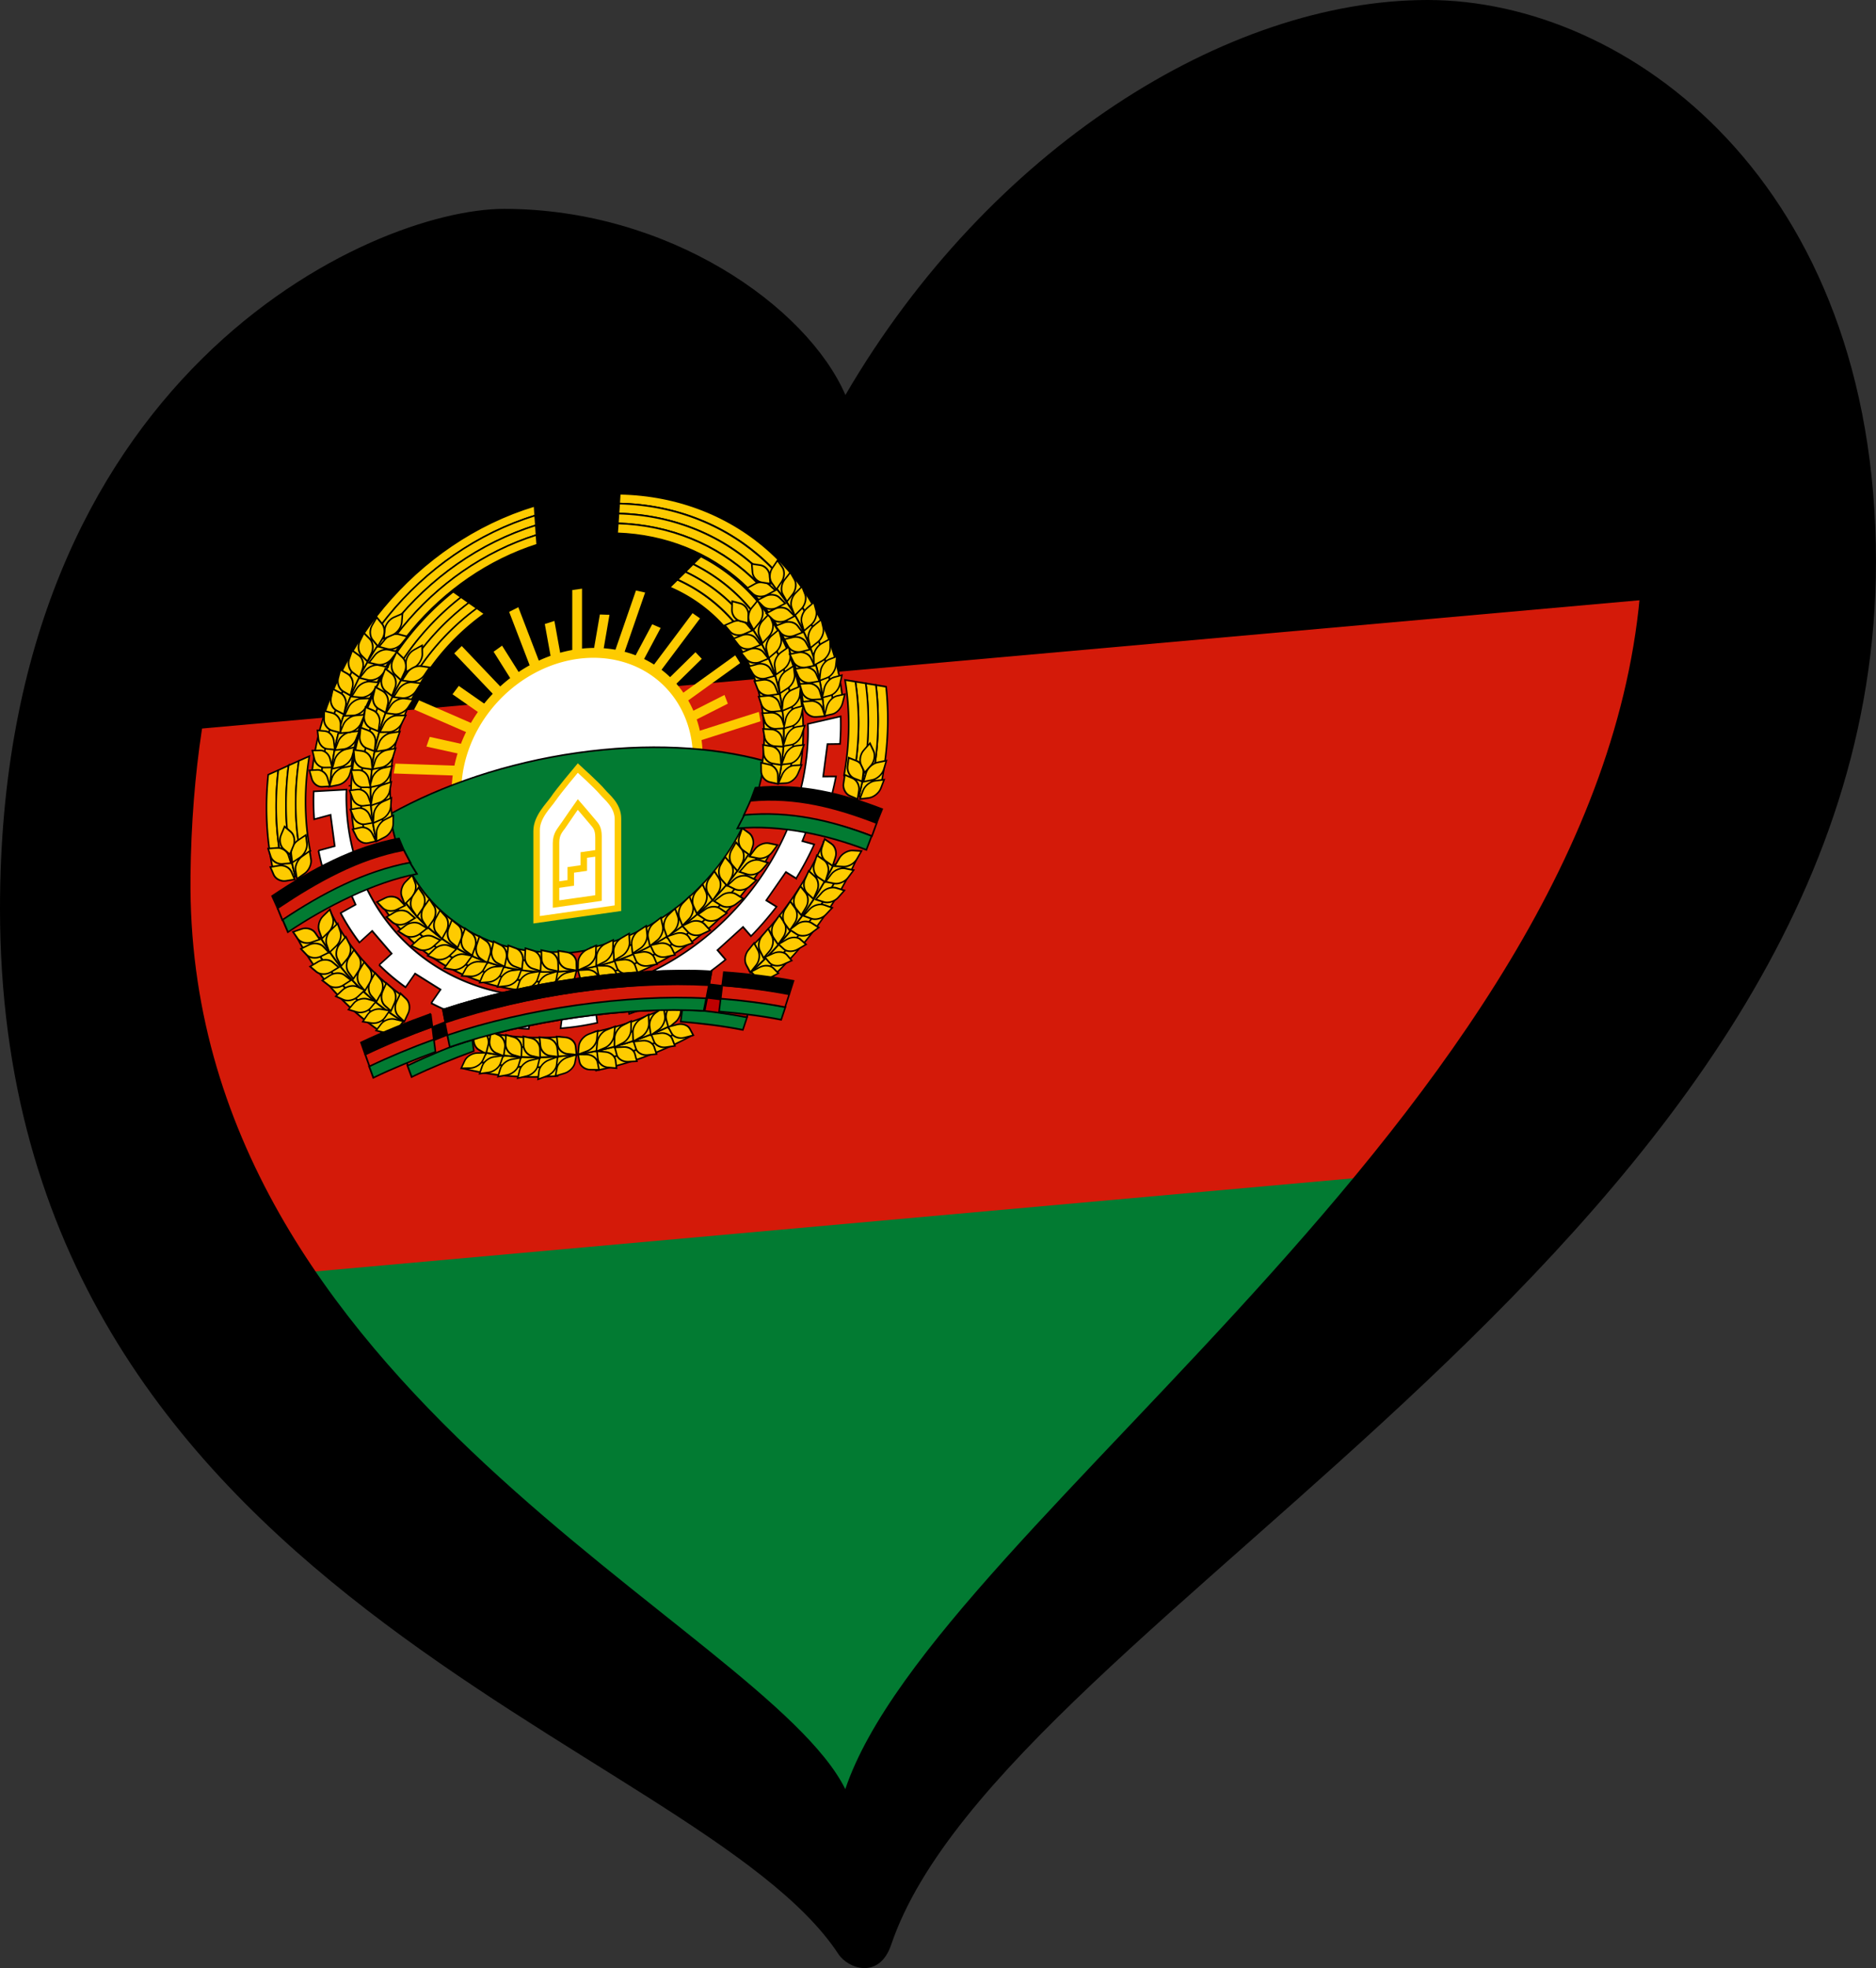 <?xml version="1.0" encoding="UTF-8"?> <svg xmlns="http://www.w3.org/2000/svg" xmlns:cc="http://creativecommons.org/ns#" xmlns:dc="http://purl.org/dc/elements/1.1/" xmlns:rdf="http://www.w3.org/1999/02/22-rdf-syntax-ns#" xmlns:xlink="http://www.w3.org/1999/xlink" width="236.45" height="248" version="1.1"><rect width="100%" height="100%" fill="#333333" stroke="none"/><g><path d="m34.003 160 145-14-71 92z" fill="#027b32"></path><path d="m219.22 72.911-32.215 74.089-156 14-17-70z" fill="#d41a09"></path><path d="m28.003 53 43-21 36 25 41-40 58-5 19 62-213 19z"></path></g><path d="m24.008 110.47c0.6-53.792 28.594-70.628 43.839-70.628 21.29 0 30.083 16.253 31.52 23.449 1.436 7.19 9.494 12.941 12.083 1.147 2.591-11.794 27.637-47.758 58.42-47.758 28.192 0 37.956 29.073 37.111 53.801-2.307 67.318-89.028 121.04-100.44 154.97-10.164-20.547-83.247-50.248-82.53-114.98zm155.93-110.47c-25.317 0-55.258 18.698-73.381 49.771-4.89-11.222-22.313-23.451-43.024-23.451-16.689 0-63.533 20.858-63.533 88.178 0 86.88 87.901 104.72 105.67 131.73 1.221 1.857 5.154 3.26 6.655-1.177 14.179-41.845 124.12-89.125 124.12-174.28-1e-3 -47.756-31.197-70.771-56.513-70.771z"></path><g transform="matrix(.246 -.035 0 .246 .688 60.36)" fill-rule="evenodd"><path d="m307.01 113.16-28.218 160.03m46.593-169.26-64.967 178.5m73.108-159.62-81.25 140.73m102.87-122.6-124.48 104.46m155.77-68.72-187.06 32.983m169.88-44.282-152.7 55.58m158.6-75.278-164.5 94.977m143.3-120.24-122.1 145.51m61.05-167.73v173.28m-32.485-167.56 64.967 178.5m-46.592-169.26 28.218 160.03m-75.158-152.77 122.1 145.51m-101.68-143.12 81.252 140.73m-122.88-117.86 164.5 94.977m-144.49-99.717 124.48 104.46m-138.59-80.018 152.7 55.58m-169.88-44.282 187.06 32.983" fill="none" stroke="#fecb00" stroke-width="5"></path><path d="m351.01 214.33a61.833 61.833 0 0 1-79.252 36.957 61.833 61.833 0 0 1-36.957-79.253 61.833 61.833 0 0 1 79.252-36.955 61.833 61.833 0 0 1 36.957 79.252z" fill="#fff" stroke="#fecb00" stroke-width="5.001"></path><g stroke="#000"><g stroke-width=".833"><path d="m292.92 181.96c-35.92 0-69.075 6.615-95.833 17.708 6.108 47.492 46.687 84.218 95.833 84.218 49.147 0 89.725-36.727 95.833-84.218-26.758-11.093-59.912-17.708-95.833-17.708z" fill="#027b32"></path><g fill="#fecb00"><path d="m241.51 100.5c-29.593 17.587-49.427 49.843-49.427 86.717 0 6.827 0.683 13.498 1.98 19.948l4.217-4.897a96.33 96.33 0 0 1-1.197-15.052c0-35.703 19.54-66.795 48.49-83.282l-4.063-3.437zm102.81 0.052-4.063 3.385c28.95 16.487 48.49 47.578 48.49 83.282 0 5.127-0.423 10.143-1.198 15.052l4.218 4.897a101.11 101.11 0 0 0 1.98-19.948c0-36.85-19.867-69.072-49.427-86.667zm-135.73 132.19-2.032 1.617-0.52 4.008c16.452 27.893 45.908 47.227 80 49.533v-5.105c-33.525-2.38-62.272-22.002-77.448-50.053zm168.65 0c-15.183 28.067-43.953 47.69-77.5 50.053v5.103c34.088-2.287 63.533-21.603 80-49.478l-0.468-4.063-2.033-1.615zm68.75-63.75c0.705 5.983 1.093 12.058 1.093 18.23a154.43 154.43 0 0 1-4.01 35.052l5.833-3.282a159.36 159.36 0 0 0 3.177-31.77c0-5.615-0.317-11.15-0.885-16.615zm-306.2 0.053-5.157 1.562c-0.567 5.467-0.885 11-0.885 16.615 0 10.887 1.09 21.497 3.177 31.77l5.782 3.23a154.31 154.31 0 0 1-4.01-35c0-6.153 0.392-12.212 1.093-18.177zm8.282 84.167c12.808 28.03 33.52 51.702 59.27 68.177l-1.927-2.968-6.718-7.708 0.99-0.73c-18.877-14.365-34.367-32.94-45-54.375l-6.617-2.395zm289.69 0-6.667 2.395c-10.623 21.428-26.088 40.012-44.948 54.375l0.99 0.73-6.718 7.708-1.927 2.968c25.75-16.475 46.462-40.147 59.27-68.177zm-197.76 78.853-5.625 3.177c15.175 6.018 31.503 9.72 48.542 10.783v-3.595h6.458v-1.042a153.4 153.4 0 0 1-49.375-9.323zm105.78 0a153.35 153.35 0 0 1-49.323 9.323v1.042h5.885v3.645a158.17 158.17 0 0 0 49.063-10.833z"></path><path d="m145.05 167.38-5.26 1.667a155.64 155.64 0 0 0-1.093 18.228c0 12.022 1.4 23.717 4.01 34.948l5.208 2.917 0.468-0.73c-3.04-11.863-4.635-24.322-4.635-37.133 0-6.743 0.435-13.392 1.302-19.897zm295.68 0c0.867 6.505 1.303 13.153 1.303 19.895 0 12.795-1.607 25.233-4.635 37.083l0.52 0.782 5.157-2.865a154.29 154.29 0 0 0 2.917-53.282l-5.26-1.613zm-286.04 88.228c10.638 21.418 26.122 40.018 45 54.375l4.167-3.073a149.9 149.9 0 0 1-42.188-48.75l-6.98-2.55zm276.41 0-6.927 2.552a149.81 149.81 0 0 1-42.188 48.75l4.167 3.073a155.03 155.03 0 0 0 44.95-54.375zm-185.73 73.022 0.103 0.363-5.417 3.073a153.76 153.76 0 0 0 49.323 9.272v-5a148.72 148.72 0 0 1-44.01-7.708zm95.052 0.052c-13.86 4.65-28.617 7.3-43.958 7.657v5a153.72 153.72 0 0 0 49.272-9.272l-5.417-3.073z"></path><path d="m150.36 165.76-5.313 1.615a149.75 149.75 0 0 0-1.302 19.843 149.02 149.02 0 0 0 4.688 37.187l3.8-5.677a144.56 144.56 0 0 1-3.488-31.51c0-7.302 0.567-14.448 1.615-21.458zm285.1 0c1.05 7.01 1.615 14.157 1.615 21.458 0 10.843-1.22 21.403-3.49 31.562l3.802 5.625a149.02 149.02 0 0 0 4.688-37.187c0-6.738-0.433-13.342-1.302-19.843zm-271.41 86.198-2.395 6.197a150 150 0 0 0 42.188 48.75l0.677-0.52-0.625-5.782c-16.595-13.043-30.27-29.63-39.843-48.645zm257.66 0.052a144.94 144.94 0 0 1-39.843 48.645l-0.625 5.73 0.625 0.468c17.367-12.945 31.85-29.535 42.24-48.698zm-177.76 70.833 1.407 5.782a148.56 148.56 0 0 0 44.01 7.708v-5a143.71 143.71 0 0 1-45.417-8.49zm97.865 0.052c-14.217 5.128-29.475 8.055-45.365 8.438v5a148.48 148.48 0 0 0 43.958-7.708z"></path><path d="m155.68 164.14-5.365 1.615a144.26 144.26 0 0 0 1.875 53.073l3.96-5.887a139.77 139.77 0 0 1-2.397-25.677c0-7.877 0.67-15.605 1.927-23.125zm274.48 0c1.257 7.52 1.875 15.248 1.875 23.125 0 8.777-0.843 17.352-2.397 25.677l3.958 5.833a144.34 144.34 0 0 0 3.49-31.51c0-7.313-0.56-14.487-1.615-21.51zm-263.59 81.407-2.5 6.458c9.578 18.973 23.267 35.513 39.843 48.542l-0.73-7.032c-15.438-13.067-28.028-29.39-36.615-47.968zm252.66 0.052a139.78 139.78 0 0 1-36.562 47.968l-0.782 7.033c16.59-13.037 30.26-29.6 39.843-48.595zm-176.67 71.407 1.458 5.833a143.64 143.64 0 0 0 45.365 8.49v-0.833h-5.885v-4.375a138.29 138.29 0 0 1-40.938-9.115zm100.68 0.052a138.36 138.36 0 0 1-41.458 9.115v4.323h-5.312v0.833a143.38 143.38 0 0 0 45.365-8.49l1.407-5.782z"></path></g></g><g transform="scale(1.667)" stroke-width=".5"><path d="m143.44 192.27c-6.77 1.513-13.806 3.405-19.907 5.5l1.313 3.75c5.825-2 12.595-3.789 19.094-5.25z" fill="#027b32"></path><path d="m142.97 188.39c-7.031 1.54-14.261 3.516-20.594 5.657l1.281 3.781c6.062-2.049 13.012-3.946 19.781-5.438z" fill="#d41a09"></path><path d="m142.47 184.39c-7.468 1.592-14.69 3.507-21.406 5.72l1.25 3.78c6.457-2.127 13.433-3.987 20.656-5.53z"></path></g><g fill="#fecb00" stroke-width=".833"><path d="m271.09 52.322c-60.455 9.717-107.66 59.137-114.06 120.62l4.687 3.907c4.727-60.68 50.542-109.81 109.69-119.53zm43.647 0-0.313 5c59.125 9.725 104.94 58.827 109.69 119.48l4.687-3.907c-6.42-61.455-53.64-110.85-114.06-120.57z"></path><path d="m271.41 57.322c-59.112 9.735-104.96 58.892-109.69 119.53l4.375 3.645 0.365-0.262c3.247-59.582 47.667-108.18 105.31-117.86l-0.367-5.053zm43.02 0-0.365 5.053c57.63 9.7 102.07 58.293 105.31 117.86l0.313 0.262 4.427-3.698c-4.77-60.587-50.623-109.73-109.69-119.48z"></path><path d="m271.77 62.375c-57.6 9.708-102.06 58.333-105.31 117.86l5.26-3.75c4.823-55.217 46.543-99.825 100.36-109.11l-0.313-5zm42.292 0-0.313 5c53.807 9.3 95.54 53.907 100.36 109.11l5.26 3.75c-3.25-59.53-47.713-108.16-105.31-117.86z"></path><path d="m272.08 67.375c-53.792 9.295-95.537 53.935-100.36 109.11l5.468-3.905c6.358-50.76 45.308-91.367 95.262-100.21zm41.667 0-0.365 5.052c49.955 8.857 88.922 49.442 95.26 100.21l5.47 3.853c-4.832-55.163-46.597-99.8-100.36-109.11zm-137.4 114.48-0.05 0.26h0.05c5e-3 -0.085-3e-3 -0.173 0-0.26z"></path><path d="m229.48 90.343c-31.543 20.717-52.45 56.375-52.45 96.875 0 6.5 0.583 12.85 1.617 19.062l5.467 2.137a111.38 111.38 0 0 1-2.03-21.198c0-39.342 20.512-73.827 51.407-93.49zm126.88 0-4.012 3.385c30.875 19.667 51.355 54.165 51.355 93.49 0 7.25-0.703 14.337-2.032 21.198l5.468-2.083c1.038-6.228 1.615-12.597 1.615-19.115 0-40.5-20.853-76.16-52.397-96.875zm-156.93 156.35-5.782 0.208c20.3 33.65 57.18 56.2 99.272 56.2 42.093 0 78.988-22.548 99.272-56.2l-5.833-0.208c-19.12 30.003-52.258 50.207-90.208 51.303v0.363h-6.458v-0.363c-37.953-1.097-71.128-21.3-90.262-51.303z"></path><path d="m233.49 93.728c-30.883 19.695-51.407 54.205-51.407 93.49 0 7.243 0.7 14.338 2.032 21.198l5.573 2.135a106.25 106.25 0 0 1-2.605-23.333c0-38.115 20.178-71.48 50.417-90.105l-4.01-3.383zm118.85 0-3.958 3.385c30.217 18.627 50.365 51.993 50.365 90.105 0 8.015-0.917 15.828-2.605 23.333l5.573-2.135a111.32 111.32 0 0 0 2.032-21.198c0-39.283-20.542-73.795-51.407-93.49zm-147.24 152.55-0.05 0.208-5.627 0.208c19.145 30.025 52.335 50.258 90.26 51.355v-5.052c-35.242-1.05-66.13-19.342-84.583-46.72zm175.63 0.053c-18.457 27.358-49.355 45.617-84.583 46.667v5.052c37.925-1.097 71.117-21.33 90.26-51.355l-5.677-0.208z"></path><path d="m237.45 97.113c-30.2 18.662-50.365 52.055-50.365 90.105 0 8.017 0.91 15.822 2.605 23.333l1.145 0.417 3.23-3.802a101.18 101.18 0 0 1-1.98-19.948c0-36.912 19.825-69.155 49.427-86.718zm110.94 0-4.062 3.387c29.583 17.563 49.427 49.807 49.427 86.718 0 6.833-0.683 13.495-1.98 19.948l3.23 3.8 1.147-0.417a105.92 105.92 0 0 0 2.603-23.333c0-38.053-20.178-71.445-50.365-90.105zm-142.34 141.3-0.938 7.863c18.465 27.395 49.372 45.718 84.583 46.772v-3.698h-3.645v-1.51c-34.1-2.298-63.553-21.578-80-49.427zm173.7 0.052c-16.463 27.832-45.902 47.095-80 49.375v1.51h-3.593v3.698c35.178-1.067 66.123-19.357 84.583-46.718z"></path></g></g><g transform="scale(1.667)" stroke="#fecb00" stroke-width="2"><path d="m168.33 122.28c1.69-2.285 7.581-8.44 7.581-8.44s5.89 6.155 7.582 8.44c1.26 1.703 4.757 4.73 4.757 8.95v27.432h-25v-27.432c0-4.22 3.82-7.247 5.08-8.95z" fill="#fff" fill-rule="evenodd"></path><path d="m171.34 131c1.106-1.521 4.569-5.95 4.569-5.95s3.452 4.474 4.558 5.995c0.824 1.133 1.808 2.04 1.808 4.85v18.795h-13.056v-18.796c0-2.81 1.297-3.76 2.121-4.894z" fill="#fff" fill-rule="evenodd"></path><path d="m169.75 148.83h4v-4h4v-4h4" fill="none"></path></g><g stroke="#000"><g fill="#fecb00"><g stroke-width=".833"><path d="m174.38 163.26c-2.503 0.213-5.083 2.32-5.762 4.702l-1.228 4.315 4.533-0.388c2.505-0.213 5.085-2.32 5.763-4.7l1.227-4.317zm-1.217 9.17c-2.508 0.138-5.153 2.167-5.9 4.525l-1.358 4.275 4.543-0.25c2.508-0.138 5.152-2.167 5.9-4.525l1.358-4.277-4.543 0.25zm3.558-17.688c-2.512-0.07-5.315 1.73-6.257 4.02l-1.707 4.148 4.548 0.127c2.512 0.072 5.313-1.73 6.257-4.02l1.707-4.147-4.55-0.128z"></path><path d="m179.46 146.65c-2.508-0.143-5.362 1.575-6.372 3.837l-1.827 4.097 4.543 0.26c2.508 0.143 5.362-1.575 6.372-3.837l1.827-4.097zm2.772-8.195c-2.5-0.253-5.428 1.338-6.535 3.552l-2.007 4.012 4.528 0.462c2.5 0.253 5.427-1.338 6.533-3.553l2.007-4.012-4.528-0.46zm4.657-8.102c-2.442-0.593-5.558 0.58-6.96 2.622l-2.538 3.698 4.422 1.078c2.44 0.593 5.558-0.58 6.96-2.622l2.537-3.698zm4.808-7.685c-2.347-0.897-5.587-0.125-7.233 1.723l-2.985 3.35 4.25 1.625c2.345 0.898 5.587 0.127 7.233-1.722l2.983-3.35-4.25-1.627zm4.725-7.272c-2.357-0.87-5.588-0.062-7.213 1.805l-2.947 3.383 4.27 1.578c2.355 0.87 5.588 0.062 7.213-1.807l2.945-3.383-4.267-1.577zm5.288-7.093c-2.325-0.95-5.583-0.247-7.268 1.567l-3.057 3.283 4.215 1.717c2.325 0.95 5.583 0.247 7.27-1.567l3.055-3.283z"></path><path d="m199.04 99.155c-2.413 0.697-4.533 3.267-4.737 5.733l-0.363 4.472 4.372-1.263c2.413-0.697 4.535-3.265 4.737-5.733l0.365-4.47z"></path><path d="m192.95 101.61c1.493 2.02 1.618 5.35 0.278 7.432l-2.427 3.772-2.705-3.66c-1.493-2.02-1.618-5.35-0.278-7.43l2.427-3.773zm-6.3 6.828c1.657 1.887 2.058 5.195 0.898 7.382l-2.103 3.962-3.002-3.42c-1.658-1.888-2.06-5.195-0.9-7.383l2.105-3.962 3 3.422zm-5.557 7.657c1.897 1.65 2.74 4.872 1.883 7.195l-1.55 4.208-3.437-2.985c-1.895-1.65-2.738-4.872-1.883-7.195l1.553-4.208zm-5.803 8.622c2.045 1.458 3.195 4.583 2.567 6.98l-1.138 4.338-3.707-2.64c-2.045-1.458-3.197-4.585-2.567-6.98l1.138-4.338zm-3.725 9.242c2.097 1.383 3.358 4.468 2.815 6.883l-0.983 4.377-3.8-2.507c-2.095-1.383-3.355-4.467-2.813-6.883l0.983-4.377 3.8 2.507zm-4.025 9.745c2.332 0.933 4.187 3.702 4.14 6.178l-0.083 4.483-4.225-1.692c-2.333-0.933-4.187-3.702-4.14-6.178l0.083-4.483z"></path></g><path d="m163.79 152.44c2.168 0.518 4.153 3.017 4.433 5.575l0.503 4.633-3.927-0.94c-2.167-0.52-4.153-3.017-4.433-5.577l-0.503-4.633zm-2.517 9.51c2.213 0.268 4.47 2.525 5.037 5.033l1.028 4.548-4.01-0.49c-2.212-0.27-4.468-2.525-5.037-5.035l-1.027-4.547 4.008 0.488zm-1.52 9.777c2.223 0.177 4.573 2.335 5.247 4.82l1.217 4.5-4.025-0.322c-2.222-0.177-4.572-2.335-5.245-4.818l-1.217-4.5 4.025 0.32z" stroke-width=".803"></path></g><g transform="scale(1.667)" stroke-width=".5"><path d="m208.05 192.27c6.769 1.513 13.805 3.405 19.906 5.5l-1.313 3.75c-5.825-2-12.594-3.789-19.093-5.25z" fill="#027b32"></path><path d="m209.02 184.39c7.469 1.592 14.69 3.507 21.407 5.72l-1.25 3.78c-6.458-2.127-13.434-3.987-20.657-5.53z"></path><path d="m208.52 188.39c7.031 1.54 14.261 3.516 20.594 5.657l-1.281 3.781c-6.062-2.049-13.012-3.946-19.781-5.438z" fill="#bf0000"></path></g><path d="m157.92 182.48a134.95 134.95 0 0 0-0.105 4.74c0 3.218 0.142 6.42 0.367 9.583l8.383-1.093 2.137 16.353-8.333 1.093a133.57 133.57 0 0 0 4.948 18.387l7.76-3.178 6.302 15.208-7.657 3.178a134.78 134.78 0 0 0 9.635 16.458l6.512-5 10 13.072-6.407 4.897a136.08 136.08 0 0 0 13.542 13.333l4.843-6.302 13.073 10.052-4.792 6.25a135.18 135.18 0 0 0 16.407 9.323l2.968-7.137 15.26 6.303-2.917 7.03c5.912 1.992 11.985 3.63 18.23 4.792l0.99-7.447 16.3 2.187-0.937 7.292a136.72 136.72 0 0 0 8.49 0.26c3.462 0 6.917-0.16 10.313-0.417l-0.938-7.133v-0.053l16.355-2.135 0.937 7.083c6.177-1.24 12.18-2.95 18.022-5l-2.657-6.458 15.208-6.303 2.657 6.407a135.24 135.24 0 0 0 16.145-9.427l-4.167-5.468 13.073-10 4.115 5.312a135.82 135.82 0 0 0 13.072-13.228l-5.26-4.012 10.052-13.072 5.26 4.01a134.76 134.76 0 0 0 9.272-16.093l-6.093-2.553 6.353-15.208 6.042 2.5a133.74 133.74 0 0 0 4.843-17.967l-6.562-0.887 2.188-16.302 6.458 0.833c0.21-3.08 0.363-6.192 0.363-9.323 0-1.593 3e-3 -3.158-0.052-4.74l-16.823 1.458c0.03 1.097 0.105 2.178 0.105 3.282 0 65.572-53.022 118.49-118.28 118.49s-118.28-52.918-118.28-118.49c0-1.103 0.075-2.185 0.105-3.282z" fill="#fff" stroke-width=".833"></path><g fill="#fecb00"><g stroke-width=".833"><path d="m392.65 184.12c2.465 0.483 4.805 2.853 5.222 5.295l0.757 4.42-4.467-0.872c-2.467-0.483-4.805-2.855-5.223-5.295l-0.755-4.422zm-0.17 8.618c2.403 0.728 4.492 3.325 4.66 5.795l0.305 4.475-4.355-1.32c-2.405-0.728-4.492-3.325-4.66-5.795l-0.307-4.475 4.355 1.32zm-0.217-17.228c2.503 0.2 5.097 2.292 5.787 4.67l1.25 4.307-4.535-0.362c-2.503-0.2-5.097-2.292-5.788-4.67l-1.25-4.307 4.535 0.362zm-1.793-8.92c2.51 0.127 5.162 2.142 5.922 4.5l1.377 4.267-4.545-0.228c-2.508-0.127-5.162-2.143-5.922-4.5l-1.377-4.268zm-2.165-8.478c2.512 0.017 5.25 1.915 6.113 4.235l1.563 4.205-4.55-0.03c-2.513-0.017-5.252-1.913-6.115-4.233l-1.563-4.205 4.55 0.03zm-3.027-8.475c2.49-0.328 5.463 1.175 6.637 3.355l2.125 3.95-4.512 0.595c-2.49 0.33-5.463-1.173-6.637-3.353l-2.125-3.95zm-3.955-8.158c2.43-0.638 5.568 0.477 7.007 2.492l2.607 3.65-4.4 1.16c-2.428 0.64-5.567-0.475-7.007-2.49l-2.607-3.65 4.4-1.16zm-3.917-7.737c2.437-0.612 5.563 0.54 6.978 2.57l2.565 3.68-4.413 1.11c-2.437 0.612-5.563-0.54-6.978-2.57l-2.565-3.68zm-4.493-7.622c2.413-0.693 5.577 0.355 7.058 2.338l2.683 3.593-4.373 1.255c-2.415 0.692-5.577-0.355-7.06-2.338l-2.683-3.593 4.373-1.255z"></path><path d="m376.55 117.32c2.325 0.953 4.158 3.733 4.093 6.21l-0.118 4.483-4.212-1.725c-2.325-0.952-4.158-3.733-4.093-6.208l0.12-4.483 4.21 1.725z"></path><path d="m382.34 120.41c-1.703 1.848-2.183 5.145-1.077 7.358l2.008 4.012 3.083-3.347c1.7-1.848 2.183-5.145 1.075-7.358l-2.007-4.012zm5.53 7.467c-1.85 1.7-2.607 4.943-1.687 7.243l1.665 4.165 3.352-3.078c1.85-1.7 2.607-4.943 1.687-7.243l-1.665-4.165zm4.7 8.21c-2.062 1.435-3.248 4.55-2.647 6.95l1.09 4.352 3.737-2.6c2.062-1.433 3.247-4.547 2.645-6.95l-1.09-4.35-3.735 2.6zm4.843 9.197c-2.19 1.23-3.67 4.213-3.303 6.663l0.667 4.435 3.967-2.227c2.192-1.23 3.672-4.213 3.305-6.663l-0.667-4.435-3.967 2.227zm2.367 9.997c-2.232 1.15-3.817 4.08-3.537 6.542l0.508 4.457 4.045-2.085c2.233-1.15 3.817-4.082 3.538-6.542l-0.508-4.457-4.045 2.083zm3.265 10.007c-2.42 0.678-4.562 3.23-4.782 5.697l-0.398 4.467 4.383-1.228c2.417-0.678 4.56-3.23 4.78-5.697l0.398-4.467-4.383 1.228z"></path></g><path d="m404.76 174.85c-2.212 0.285-4.455 2.555-5.007 5.067l-1 4.555 4.005-0.513c2.212-0.283 4.455-2.553 5.007-5.067l1-4.553-4.005 0.513zm0.732 9.793c-2.23 0.03-4.717 2.032-5.55 4.467l-1.512 4.408 4.038-0.055c2.23-0.03 4.717-2.03 5.55-4.465l1.512-4.41zm-0.405 9.643c-2.228-0.063-4.797 1.83-5.733 4.227l-1.695 4.343 4.037 0.115c2.228 0.063 4.797-1.83 5.733-4.228l1.695-4.342z" stroke-width=".803"></path><g stroke-width=".833"><path d="m411.43 163.26c2.502 0.213 5.083 2.32 5.76 4.702l1.228 4.315-4.533-0.388c-2.505-0.213-5.085-2.32-5.763-4.7l-1.227-4.317 4.533 0.388zm1.217 9.17c2.508 0.138 5.15 2.167 5.9 4.525l1.357 4.275-4.543-0.25c-2.508-0.138-5.152-2.167-5.9-4.525l-1.358-4.277 4.545 0.25zm-3.56-17.688c2.512-0.07 5.315 1.73 6.257 4.02l1.708 4.148-4.55 0.127c-2.51 0.072-5.313-1.73-6.257-4.02l-1.707-4.147 4.55-0.128z"></path><path d="m406.35 146.65c2.508-0.143 5.362 1.575 6.372 3.837l1.827 4.097-4.543 0.26c-2.508 0.143-5.362-1.575-6.37-3.837l-1.828-4.097zm-2.77-8.195c2.5-0.253 5.427 1.338 6.533 3.552l2.007 4.012-4.528 0.462c-2.5 0.253-5.425-1.338-6.533-3.553l-2.005-4.012zm-4.657-8.102c2.44-0.593 5.558 0.58 6.958 2.622l2.538 3.698-4.422 1.078c-2.44 0.593-5.558-0.58-6.958-2.622l-2.538-3.698zm-4.81-7.685c2.347-0.897 5.588-0.125 7.235 1.723l2.983 3.35-4.25 1.625c-2.345 0.898-5.587 0.127-7.233-1.722l-2.983-3.35 4.25-1.627zm-4.725-7.272c2.357-0.87 5.588-0.062 7.213 1.805l2.947 3.383-4.268 1.578c-2.357 0.87-5.588 0.062-7.215-1.807l-2.945-3.383zm-5.288-7.093c2.325-0.95 5.583-0.247 7.27 1.567l3.055 3.283-4.215 1.717c-2.325 0.95-5.583 0.247-7.268-1.567l-3.057-3.283z"></path><path d="m386.76 99.155c2.413 0.697 4.535 3.267 4.737 5.733l0.363 4.472-4.372-1.263c-2.413-0.697-4.535-3.265-4.737-5.733l-0.365-4.47z"></path><path d="m392.86 101.61c-1.493 2.02-1.618 5.35-0.278 7.432l2.427 3.772 2.705-3.66c1.493-2.02 1.618-5.35 0.278-7.43l-2.427-3.773zm6.3 6.828c-1.657 1.887-2.058 5.195-0.898 7.382l2.103 3.962 3.002-3.42c1.658-1.888 2.06-5.195 0.9-7.383l-2.105-3.962-3 3.422zm5.557 7.657c-1.897 1.65-2.74 4.872-1.883 7.195l1.552 4.208 3.433-2.985c1.897-1.65 2.74-4.872 1.883-7.195l-1.55-4.208zm5.805 8.622c-2.047 1.458-3.197 4.583-2.567 6.98l1.137 4.338 3.707-2.64c2.047-1.458 3.197-4.585 2.567-6.98l-1.138-4.338zm3.723 9.242c-2.097 1.383-3.357 4.468-2.815 6.883l0.983 4.377 3.8-2.507c2.095-1.383 3.357-4.467 2.813-6.883l-0.983-4.377-3.8 2.507zm4.027 9.745c-2.333 0.933-4.188 3.702-4.142 6.178l0.083 4.483 4.225-1.692c2.333-0.933 4.187-3.702 4.14-6.178l-0.083-4.483-4.225 1.692z"></path></g><path d="m422.02 152.44c-2.167 0.518-4.153 3.017-4.433 5.575l-0.503 4.633 3.927-0.94c2.168-0.52 4.153-3.017 4.433-5.577l0.505-4.633zm2.517 9.51c-2.213 0.268-4.47 2.525-5.037 5.033l-1.028 4.548 4.01-0.49c2.212-0.27 4.468-2.525 5.037-5.035l1.028-4.547-4.01 0.488zm1.518 9.777c-2.222 0.177-4.572 2.335-5.245 4.82l-1.217 4.5 4.025-0.322c2.222-0.177 4.572-2.335 5.245-4.818l1.218-4.5z" stroke-width=".803"></path><path d="m209.26 117.32c-2.325 0.953-4.158 3.733-4.093 6.21l0.118 4.483 4.212-1.725c2.325-0.952 4.158-3.733 4.093-6.208l-0.118-4.483-4.212 1.725z" stroke-width=".833"></path><g transform="scale(1.667)"><path d="m118.76 76.727c1.11 1.02 1.564 2.966 1.013 4.346l-1 2.499-2.01-1.847c-1.111-1.02-1.565-2.966-1.013-4.346l0.999-2.499z" stroke-width=".5"></path><path d="m108.19 110.79c1.337 0.018 2.829 1.219 3.33 2.68l0.906 2.645-2.423-0.033c-1.338-0.018-2.83-1.218-3.33-2.679l-0.906-2.646z" stroke-width=".482"></path><path d="m115.89 110.48c-1.48 0.29-2.883 1.712-3.134 3.177l-0.453 2.652 2.68-0.523c1.479-0.29 2.882-1.713 3.133-3.177l0.453-2.653-2.68 0.524zm0.102 5.171c-1.443 0.437-2.695 1.995-2.797 3.477l-0.183 2.685 2.613-0.792c1.443-0.437 2.695-1.995 2.797-3.477l0.183-2.685zm0.13-10.337c-1.503 0.12-3.058 1.375-3.473 2.802l-0.75 2.584 2.721-0.217c1.503-0.12 3.058-1.375 3.473-2.802l0.75-2.584zm1.074-5.352c-1.505 0.076-3.096 1.285-3.552 2.7l-0.826 2.56 2.727-0.137c1.506-0.076 3.097-1.286 3.553-2.7l0.826-2.561-2.727 0.138zm1.3-5.087c-1.507 0.01-3.15 1.149-3.668 2.541l-0.938 2.523 2.73-0.018c1.508-0.01 3.151-1.148 3.669-2.54l0.938-2.523-2.73 0.018zm1.816-5.085c-1.494-0.197-3.278 0.705-3.982 2.013l-1.275 2.37 2.707 0.357c1.494 0.198 3.278-0.704 3.982-2.012l1.275-2.37zm2.373-4.895c-1.457-0.383-3.34 0.286-4.204 1.495l-1.564 2.19 2.64 0.696c1.457 0.384 3.34-0.285 4.204-1.494l1.564-2.19-2.64-0.696zm2.35-4.642c-1.462-0.367-3.338 0.324-4.187 1.542l-1.539 2.208 2.648 0.666c1.462 0.367 3.338-0.324 4.187-1.542l1.539-2.208zm2.697-4.573c-1.449-0.416-3.347 0.213-4.236 1.403l-1.61 2.156 2.624 0.753c1.449 0.415 3.346-0.213 4.236-1.403l1.61-2.156zm-5.656-3.428c1.02 1.109 1.31 3.087 0.645 4.415l-1.205 2.407-1.85-2.008c-1.02-1.109-1.31-3.087-0.645-4.415l1.205-2.407zm-6.139 9.406c1.238 0.861 1.949 2.73 1.588 4.17l-0.654 2.611-2.242-1.56c-1.237-0.86-1.948-2.728-1.587-4.17l0.654-2.61 2.241 1.56zm-2.906 5.518c1.314 0.738 2.202 2.528 1.982 3.998l-0.4 2.661-2.38-1.336c-1.315-0.738-2.203-2.528-1.983-3.998l0.4-2.661zm-1.421 5.998c1.34 0.69 2.291 2.448 2.123 3.925l-0.304 2.674-2.428-1.251c-1.34-0.69-2.29-2.449-2.122-3.925l0.304-2.674 2.427 1.25zm-1.958 6.004c1.452 0.407 2.737 1.938 2.869 3.418l0.239 2.68-2.63-0.737c-1.45-0.407-2.735-1.938-2.867-3.418l-0.24-2.68 2.63 0.737z" stroke-width=".5"></path><path d="m108.63 104.91c1.326 0.171 2.672 1.533 3.003 3.04l0.6 2.733-2.403-0.308c-1.327-0.17-2.673-1.532-3.004-3.04l-0.6-2.732 2.404 0.308zm-0.197 11.662c1.338-0.038 2.878 1.098 3.44 2.536l1.017 2.606-2.422 0.069c-1.337 0.038-2.878-1.098-3.44-2.537l-1.017-2.605z" stroke-width=".482"></path><path d="m116.64 121.26c-1.416 0.516-2.581 2.141-2.6 3.627l-0.034 2.69 2.565-0.935c1.416-0.516 2.58-2.14 2.6-3.626l0.034-2.692z" stroke-width=".5"></path><path d="m109.14 122.61c1.333-0.113 2.935 0.937 3.575 2.342l1.16 2.545-2.415 0.203c-1.333 0.112-2.934-0.937-3.575-2.342l-1.16-2.545z" stroke-width=".482"></path></g><path d="m391.41 201.97c2.36 0.86 4.3 3.567 4.332 6.043l0.057 4.485-4.275-1.558c-2.36-0.862-4.3-3.568-4.333-6.045l-0.057-4.483z" stroke-width=".833"></path><path d="m403.9 204.21c-2.222-0.187-4.89 1.562-5.958 3.903l-1.933 4.242 4.025 0.338c2.222 0.187 4.89-1.562 5.958-3.903l1.933-4.242z" stroke-width=".803"></path><g transform="scale(1.667)"><g stroke-width=".5"><path d="m235.6 174.01c0.638 1.365 0.316 3.338-0.719 4.403l-1.875 1.93-1.157-2.473c-0.638-1.365-0.316-3.338 0.719-4.403l1.875-1.93zm-4.277 3.753c0.679 1.346 0.417 3.328-0.586 4.424l-1.816 1.986-1.23-2.437c-0.68-1.345-0.418-3.327 0.584-4.423l1.816-1.986 1.231 2.437zm8.004-7.522c0.789 1.284 0.692 3.28-0.216 4.456l-1.645 2.13-1.429-2.326c-0.789-1.285-0.692-3.281 0.216-4.457l1.645-2.13z"></path><path d="m242.71 166.39c0.826 1.261 0.787 3.26-0.086 4.462l-1.582 2.177-1.496-2.284c-0.826-1.261-0.788-3.26 0.086-4.461l1.582-2.177 1.496 2.284zm3.243-4.27c0.88 1.224 0.93 3.222 0.11 4.461l-1.484 2.245-1.596-2.216c-0.88-1.223-0.93-3.222-0.11-4.46l1.485-2.245 1.595 2.216zm2.816-4.597c1.04 1.09 1.364 3.063 0.723 4.403l-1.163 2.427-1.884-1.976c-1.04-1.09-1.364-3.063-0.723-4.403l1.163-2.427zm2.743-4.677c1.17 0.95 1.739 2.866 1.271 4.277l-0.847 2.554-2.118-1.722c-1.17-0.951-1.74-2.867-1.272-4.277l0.847-2.555zm2.365-4.636c1.158 0.965 1.706 2.887 1.222 4.292l-0.876 2.544-2.099-1.746c-1.159-0.964-1.706-2.887-1.222-4.291l0.876-2.545 2.099 1.747zm6.545 2.995c-1.478-0.295-3.318 0.486-4.107 1.745l-1.43 2.28 2.677 0.536c1.478 0.296 3.318-0.486 4.107-1.744l1.43-2.28zm-2.317 5.183c-1.425-0.492-3.353 0.035-4.305 1.176l-1.723 2.067 2.581 0.891c1.425 0.492 3.353-0.035 4.304-1.176l1.724-2.067zm-2.744 5.6c-1.37-0.627-3.34-0.288-4.397 0.756l-1.915 1.891 2.483 1.136c1.371 0.627 3.341 0.288 4.398-0.756l1.914-1.891zm-3.689 4.704c-1.347-0.675-3.328-0.407-4.422 0.6l-1.98 1.822 2.441 1.223c1.348 0.675 3.328 0.407 4.422-0.6l1.98-1.821z"></path><path d="m247.81 171.7c-1.184-0.932-3.179-1.067-4.452-0.302l-2.306 1.387 2.145 1.69c1.185 0.932 3.179 1.067 4.452 0.301l2.306-1.387z"></path></g><path d="m244.39 176.27c-0.92-0.972-2.813-1.256-4.227-0.635l-2.56 1.126 1.666 1.76c0.92 0.971 2.813 1.256 4.226 0.634l2.56-1.126-1.665-1.76zm-4.19 4.156c-0.803-1.069-2.652-1.566-4.127-1.11l-2.672 0.828 1.456 1.938c0.803 1.07 2.652 1.567 4.127 1.11l2.671-0.828-1.455-1.937zm-4.226 3.42c-0.876-1.01-2.756-1.377-4.195-0.817l-2.606 1.013 1.587 1.83c0.877 1.011 2.756 1.377 4.195 0.818l2.607-1.014z" stroke-width=".482"></path><path d="m231.9 150.14c-1.375-0.618-3.343-0.266-4.393 0.785l-1.902 1.903 2.49 1.12c1.375 0.618 3.343 0.267 4.393-0.784l1.902-1.904z" stroke-width=".5"></path><path d="m204.78 173.29c-0.545-1.222-2.236-2.119-3.776-2.003l-2.789 0.211 0.987 2.214c0.544 1.221 2.235 2.119 3.775 2.002l2.789-0.21z" stroke-width=".482"></path><path d="m202.02 166.09c0.318 1.473-0.436 3.325-1.683 4.132l-2.258 1.463-0.576-2.669c-0.318-1.473 0.436-3.324 1.683-4.132l2.259-1.463zm-4.791 1.946c0.167 1.498-0.77 3.263-2.092 3.94l-2.396 1.228-0.303-2.713c-0.167-1.498 0.77-3.264 2.092-3.941l2.395-1.228zm9.447-4.197c0.482 1.428-0.057 3.352-1.205 4.296l-2.079 1.71-0.874-2.588c-0.482-1.427 0.058-3.352 1.205-4.296l2.079-1.71zm4.494-3.099c0.524 1.413 0.04 3.353-1.08 4.33l-2.027 1.768-0.95-2.56c-0.523-1.413-0.04-3.353 1.08-4.33l2.028-1.769 0.949 2.56zm4.161-3.201c0.586 1.39 0.188 3.348-0.887 4.373l-1.948 1.857-1.061-2.516c-0.586-1.389-0.188-3.348 0.887-4.373l1.948-1.857zm3.957-3.675c0.77 1.296 0.646 3.29-0.279 4.454l-1.674 2.107-1.397-2.347c-0.77-1.295-0.646-3.29 0.279-4.453l1.675-2.107zm3.562-4.11c0.928 1.187 1.055 3.182 0.285 4.452l-1.396 2.302-1.68-2.152c-0.929-1.188-1.056-3.183-0.286-4.453l1.396-2.301 1.68 2.152zm3.339-3.991c0.914 1.198 1.02 3.194 0.234 4.456l-1.422 2.285-1.656-2.171c-0.914-1.198-1.019-3.195-0.234-4.456l1.422-2.285zm8.519-0.437c-1.421-0.5-3.353 0.014-4.311 1.149l-1.737 2.056 2.575 0.908c1.422 0.5 3.353-0.014 4.312-1.149l1.736-2.056zm-6.222 9.351c-1.279-0.797-3.276-0.714-4.458 0.186l-2.14 1.631 2.316 1.445c1.28 0.797 3.276 0.714 4.458-0.187l2.141-1.63zm-3.924 4.847c-1.196-0.917-3.192-1.026-4.455-0.244l-2.288 1.417 2.167 1.66c1.196 0.918 3.192 1.027 4.455 0.245l2.288-1.417-2.167-1.66zm-4.951 3.672c-1.163-0.96-3.153-1.14-4.443-0.403l-2.338 1.335 2.107 1.737c1.163 0.959 3.154 1.139 4.444 0.402l2.337-1.334zm-4.745 4.166c-0.946-1.172-2.86-1.749-4.272-1.286l-2.557 0.837 1.714 2.125c0.947 1.173 2.86 1.75 4.273 1.288l2.557-0.838-1.714-2.125z" stroke-width=".5"></path><path d="m210 170.56c-0.68-1.152-2.462-1.851-3.979-1.56l-2.747 0.525 1.231 2.088c0.68 1.152 2.462 1.851 3.979 1.56l2.747-0.526zm-10.639 4.78c-0.492-1.243-2.144-2.211-3.687-2.16l-2.796 0.093 0.892 2.253c0.493 1.244 2.145 2.212 3.688 2.16l2.795-0.093z" stroke-width=".482"></path><path d="m191.82 169.66c0.084 1.504-0.95 3.215-2.307 3.818l-2.46 1.093-0.151-2.726c-0.084-1.505 0.95-3.216 2.307-3.82l2.46-1.092 0.151 2.726z" stroke-width=".5"></path><path d="m187.7 178.66c-0.247-1.314-1.685-2.579-3.21-2.822l-2.762-0.44 0.447 2.382c0.247 1.314 1.685 2.578 3.21 2.821l2.762 0.44-0.447-2.38zm5.844-1.583c-0.423-1.27-2.019-2.327-3.562-2.362l-2.797-0.062 0.766 2.3c0.423 1.269 2.019 2.326 3.562 2.36l2.797 0.063-0.766-2.3zm-11.389 1.735c-0.34-1.293-1.866-2.45-3.405-2.582l-2.786-0.238 0.618 2.342c0.342 1.294 1.868 2.45 3.406 2.582l2.787 0.24z" stroke-width=".482"></path><path d="m186.71 170.94c-0.04 1.507-1.21 3.127-2.612 3.617l-2.54 0.889 0.071-2.73c0.04-1.507 1.21-3.127 2.612-3.618l2.54-0.888-0.07 2.73z" stroke-width=".5"></path><path d="m181.46 171.74c-0.042 1.427-1.295 2.963-2.797 3.428l-2.721 0.841 0.076-2.587c0.042-1.427 1.295-2.963 2.798-3.428l2.72-0.841-0.076 2.586z" stroke-width=".504"></path><path d="m228.52 141.28c1.146 0.98 1.667 2.91 1.165 4.307l-0.911 2.533-2.075-1.775c-1.145-0.98-1.667-2.91-1.164-4.307l0.91-2.533z" stroke-width=".5"></path><path d="m122.96 141.28c-1.146 0.98-1.667 2.91-1.165 4.307l0.911 2.533 2.075-1.775c1.145-0.98 1.667-2.91 1.164-4.307l-0.91-2.533zm-3.384 8.863c1.375-0.618 3.343-0.266 4.393 0.785l1.902 1.903-2.49 1.12c-1.375 0.618-3.343 0.267-4.393-0.784l-1.902-1.904z" stroke-width=".5"></path><path d="m146.71 173.29c0.544-1.222 2.235-2.119 3.775-2.003l2.789 0.211-0.987 2.214c-0.544 1.221-2.235 2.119-3.775 2.002l-2.789-0.21 0.986-2.214z" stroke-width=".482"></path><path d="m149.46 166.09c-0.317 1.473 0.437 3.325 1.684 4.132l2.258 1.463 0.576-2.669c0.318-1.473-0.436-3.324-1.683-4.132l-2.259-1.463-0.575 2.669zm4.793 1.946c-0.168 1.498 0.77 3.263 2.092 3.94l2.395 1.228 0.303-2.713c0.167-1.498-0.77-3.264-2.092-3.941l-2.395-1.228zm-9.448-4.197c-0.482 1.428 0.058 3.352 1.205 4.296l2.079 1.71 0.874-2.588c0.482-1.427-0.058-3.352-1.205-4.296l-2.079-1.71zm-4.494-3.099c-0.524 1.413-0.04 3.353 1.08 4.33l2.027 1.768 0.95-2.56c0.523-1.413 0.04-3.353-1.08-4.33l-2.028-1.769-0.949 2.56zm-4.161-3.201c-0.586 1.39-0.188 3.348 0.887 4.373l1.949 1.857 1.06-2.516c0.586-1.389 0.188-3.348-0.887-4.373l-1.948-1.857zm-3.957-3.675c-0.77 1.296-0.646 3.29 0.279 4.454l1.674 2.107 1.397-2.347c0.77-1.295 0.646-3.29-0.279-4.453l-1.674-2.107zm-3.562-4.11c-0.927 1.187-1.055 3.182-0.285 4.452l1.396 2.302 1.68-2.152c0.929-1.188 1.057-3.183 0.286-4.453l-1.395-2.301zm-3.339-3.991c-0.914 1.198-1.02 3.194-0.234 4.456l1.422 2.285 1.656-2.171c0.914-1.198 1.02-3.195 0.234-4.456l-1.422-2.285zm-8.519-0.437c1.421-0.5 3.353 0.014 4.312 1.149l1.736 2.056-2.575 0.908c-1.422 0.5-3.353-0.014-4.312-1.149l-1.736-2.056zm6.222 9.351c1.279-0.797 3.276-0.714 4.458 0.186l2.141 1.631-2.317 1.445c-1.28 0.797-3.276 0.714-4.458-0.187l-2.141-1.63zm3.924 4.847c1.196-0.917 3.192-1.026 4.455-0.244l2.288 1.417-2.167 1.66c-1.196 0.918-3.192 1.027-4.455 0.245l-2.288-1.417 2.167-1.66zm4.951 3.672c1.163-0.96 3.154-1.14 4.444-0.403l2.337 1.335-2.107 1.737c-1.163 0.959-3.154 1.139-4.444 0.402l-2.337-1.334zm4.745 4.166c0.946-1.172 2.86-1.749 4.272-1.286l2.557 0.837-1.714 2.125c-0.947 1.173-2.86 1.75-4.272 1.288l-2.558-0.838 1.715-2.125z" stroke-width=".5"></path><path d="m141.48 170.56c0.68-1.152 2.462-1.851 3.978-1.56l2.747 0.525-1.231 2.088c-0.68 1.152-2.462 1.851-3.979 1.56l-2.747-0.526zm10.638 4.78c0.492-1.243 2.144-2.211 3.687-2.16l2.796 0.093-0.892 2.253c-0.493 1.244-2.145 2.212-3.688 2.16l-2.795-0.093z" stroke-width=".482"></path><path d="m159.67 169.66c-0.084 1.504 0.95 3.215 2.307 3.818l2.46 1.093 0.152-2.726c0.084-1.505-0.95-3.216-2.308-3.82l-2.46-1.092-0.151 2.726z" stroke-width=".5"></path><path d="m163.79 178.66c0.247-1.314 1.685-2.579 3.21-2.822l2.762-0.44-0.447 2.382c-0.247 1.314-1.685 2.578-3.21 2.821l-2.762 0.44 0.447-2.38zm-5.844-1.583c0.423-1.27 2.019-2.327 3.563-2.362l2.796-0.062-0.766 2.3c-0.423 1.269-2.019 2.326-3.562 2.36l-2.797 0.063 0.766-2.3zm11.388 1.735c0.342-1.293 1.868-2.45 3.406-2.582l2.787-0.238-0.62 2.342c-0.34 1.294-1.866 2.45-3.405 2.582l-2.787 0.24 0.62-2.344z" stroke-width=".482"></path><path d="m164.77 170.94c0.04 1.507 1.21 3.127 2.612 3.617l2.54 0.889-0.07-2.73c-0.04-1.507-1.21-3.127-2.613-3.618l-2.54-0.888 0.07 2.73z" stroke-width=".5"></path><path d="m170.03 171.74c0.042 1.427 1.295 2.963 2.797 3.428l2.722 0.841-0.077-2.587c-0.042-1.427-1.295-2.963-2.797-3.428l-2.722-0.841 0.077 2.586z" stroke-width=".504"></path><g stroke-width=".5"><path d="m91.126 128.97c-1.31 0.745-2.188 2.54-1.96 4.009l0.415 2.659 2.374-1.35c1.31-0.745 2.188-2.54 1.959-4.009l-0.415-2.659zm-1.213-5.169c-1.334 0.701-2.27 2.467-2.09 3.942l0.326 2.671 2.417-1.27c1.334-0.702 2.27-2.467 2.09-3.942l-0.326-2.672-2.417 1.27z"></path><path d="m84.684 121.49c-0.613 1.377-0.254 3.343 0.8 4.39l1.912 1.894 1.11-2.494c0.613-1.377 0.254-3.344-0.8-4.39l-1.912-1.895z"></path><path d="m83.457 125.23c1.504 0.096 3.08 1.325 3.518 2.744l0.794 2.572-2.725-0.172c-1.505-0.095-3.08-1.325-3.519-2.744l-0.793-2.572zm0.699 5.531c1.507-0.03 3.18 1.062 3.735 2.44l1.006 2.497-2.73 0.056c-1.507 0.03-3.18-1.063-3.736-2.44l-1.005-2.497z"></path></g></g></g><g transform="matrix(1.804 .102 -.141 1.665 -55.947 -163.84)" stroke-width=".48"><path d="m159.66 216.43c-12.836 1.43-24.186 7.179-34.87 14.282l1.93 4.01c10.263-6.823 23.026-12.758 34.863-14.076z"></path><path d="m161.36 220.14c-12.823 1.428-24.06 7.404-34.716 14.488l1.644 3.72c10.291-6.844 23.432-12.86 35.283-14.18z" fill="#d41a09"></path><path d="m163.41 224.11c-12.8 1.426-24.428 7.114-35.046 14.174l1.8 3.922c10.328-6.868 23.643-13.11 35.516-14.433z" fill="#027b32"></path></g><g transform="scale(1.667)"><g stroke-width=".5"><path d="m175.73 186.38c-13.599 0-27.515 1.232-39.656 3.687l0.812 3.907c23.648-4.783 54.384-4.783 78.032 0l0.78-3.907c-12.14-2.455-26.369-3.687-39.968-3.687z" fill="#090"></path><path d="m175.73 182.51c-13.851 0-28.073 1.343-40.437 3.781l0.78 3.938c24.11-4.754 55.486-4.754 79.595 0l0.75-3.938c-12.365-2.438-26.836-3.781-40.688-3.781z" fill="#bf0000"></path><path d="m175.73 178.54c-14.272 0-28.544 1.216-41.281 3.625l0.75 3.906c24.877-4.705 56.217-4.705 81.094 0l0.718-3.906c-12.737-2.41-27.008-3.625-41.28-3.625z"></path></g><g fill="#fecb00"><g stroke-width=".5"><path d="m115.89 174.01c-0.638 1.365-0.316 3.338 0.719 4.403l1.875 1.93 1.157-2.473c0.638-1.365 0.316-3.338-0.719-4.403l-1.875-1.93zm4.278 3.753c-0.68 1.346-0.418 3.328 0.585 4.424l1.816 1.986 1.231-2.437c0.68-1.345 0.417-3.327-0.585-4.423l-1.816-1.986-1.231 2.437zm-8.005-7.522c-0.789 1.284-0.692 3.28 0.216 4.456l1.645 2.13 1.43-2.326c0.788-1.285 0.691-3.281-0.217-4.457l-1.645-2.13z"></path><path d="m108.78 166.39c-0.826 1.261-0.787 3.26 0.086 4.462l1.582 2.177 1.497-2.284c0.826-1.261 0.787-3.26-0.086-4.461l-1.583-2.177-1.496 2.284zm-3.243-4.27c-0.88 1.224-0.93 3.222-0.11 4.461l1.484 2.245 1.596-2.216c0.88-1.223 0.93-3.222 0.11-4.46l-1.484-2.245-1.596 2.216zm-2.816-4.597c-1.04 1.09-1.364 3.063-0.722 4.403l1.162 2.427 1.885-1.976c1.04-1.09 1.363-3.063 0.722-4.403l-1.163-2.427zm-2.743-4.677c-1.17 0.95-1.739 2.866-1.271 4.277l0.847 2.554 2.119-1.722c1.17-0.951 1.739-2.867 1.271-4.277l-0.847-2.555zm-2.365-4.636c-1.158 0.965-1.706 2.887-1.222 4.292l0.876 2.544 2.1-1.746c1.158-0.964 1.705-2.887 1.222-4.291l-0.877-2.545-2.099 1.747zm-6.544 2.995c1.478-0.295 3.317 0.486 4.107 1.745l1.429 2.28-2.677 0.536c-1.478 0.296-3.318-0.486-4.107-1.744l-1.43-2.28zm2.317 5.183c1.424-0.492 3.352 0.035 4.304 1.176l1.723 2.067-2.581 0.891c-1.425 0.492-3.353-0.035-4.304-1.176l-1.723-2.067 2.58-0.891zm2.743 5.6c1.37-0.627 3.34-0.288 4.397 0.756l1.915 1.891-2.483 1.136c-1.37 0.627-3.341 0.288-4.398-0.756l-1.914-1.891zm3.689 4.704c1.348-0.675 3.328-0.407 4.422 0.6l1.98 1.822-2.441 1.223c-1.347 0.675-3.328 0.407-4.422-0.6l-1.98-1.821z"></path><path d="m103.68 171.7c1.185-0.932 3.179-1.067 4.452-0.302l2.306 1.387-2.145 1.69c-1.184 0.932-3.179 1.067-4.452 0.301l-2.306-1.387z"></path></g><path d="m107.09 176.27c0.92-0.972 2.813-1.256 4.227-0.635l2.56 1.126-1.666 1.76c-0.92 0.971-2.813 1.256-4.226 0.634l-2.56-1.126 1.665-1.76zm4.19 4.156c0.803-1.069 2.652-1.566 4.127-1.11l2.672 0.828-1.455 1.938c-0.804 1.07-2.653 1.567-4.127 1.11l-2.672-0.828 1.455-1.937zm4.226 3.42c0.876-1.01 2.756-1.377 4.195-0.817l2.607 1.013-1.588 1.83c-0.877 1.011-2.756 1.377-4.195 0.818l-2.607-1.014z" stroke-width=".482"></path></g><g stroke-width=".5"><path d="m131.66 190.83c-6.769 1.513-13.805 3.405-19.906 5.5l1.313 3.75c5.825-2 12.594-3.79 19.093-5.25z" fill="#027b32"></path><path d="m131.19 186.96c-7.031 1.54-14.261 3.516-20.594 5.656l1.281 3.781c6.062-2.048 13.012-3.945 19.781-5.437l-0.469-4z" fill="#d41a09"></path><path d="m130.69 182.96c-7.469 1.591-14.69 3.506-21.407 5.719l1.25 3.781c6.458-2.127 13.434-3.988 20.656-5.531l-0.5-3.969z"></path><path d="m219.83 190.83c6.769 1.513 13.805 3.405 19.906 5.5l-1.312 3.75c-5.826-2-12.595-3.79-19.094-5.25z" fill="#027b32"></path><path d="m220.3 186.96c7.03 1.54 14.26 3.516 20.593 5.656l-1.28 3.781c-6.063-2.048-13.013-3.945-19.782-5.437z" fill="#d41a09"></path><path d="m220.8 182.96c7.468 1.591 14.69 3.506 21.406 5.719l-1.25 3.781c-6.458-2.127-13.434-3.988-20.656-5.531z"></path></g><g fill="#fecb00" stroke-width=".5"><path d="m260.36 128.97c1.31 0.745 2.187 2.54 1.959 4.009l-0.415 2.659-2.373-1.35c-1.31-0.745-2.188-2.54-1.96-4.009l0.415-2.659 2.373 1.35zm1.212-5.169c1.334 0.701 2.27 2.467 2.09 3.942l-0.326 2.671-2.417-1.27c-1.334-0.702-2.27-2.467-2.09-3.942l0.326-2.672 2.417 1.27z"></path><path d="m266.8 121.49c0.613 1.377 0.254 3.343-0.8 4.39l-1.912 1.894-1.11-2.494c-0.613-1.377-0.254-3.344 0.801-4.39l1.911-1.895z"></path><path d="m268.03 125.23c-1.504 0.095-3.08 1.325-3.518 2.744l-0.793 2.572 2.725-0.172c1.504-0.095 3.08-1.325 3.518-2.744l0.793-2.572zm-0.698 5.531c-1.507-0.03-3.18 1.062-3.736 2.44l-1.006 2.497 2.73 0.056c1.507 0.03 3.18-1.063 3.736-2.44l1.005-2.497-2.73-0.056z"></path></g></g><g transform="matrix(-1.804 .102 .141 1.665 641.76 -163.84)" stroke-width=".48"><path d="m159.66 216.43c-12.836 1.43-24.186 7.179-34.87 14.282l1.93 4.01c10.263-6.823 23.026-12.758 34.863-14.076z"></path><path d="m161.36 220.14c-12.823 1.428-24.06 7.404-34.716 14.488l1.644 3.72c10.291-6.844 23.432-12.86 35.283-14.18z" fill="#d41a09"></path><path d="m163.41 224.11c-12.8 1.426-24.428 7.114-35.046 14.174l1.8 3.922c10.328-6.868 23.643-13.11 35.516-14.433z" fill="#027b32"></path></g><g transform="scale(1.667)" fill="#fecb00"><path d="m146.55 201.19c0.458-1.257 2.082-2.27 3.626-2.263l2.797 0.015-0.829 2.277c-0.457 1.257-2.081 2.27-3.625 2.263l-2.797-0.015z" stroke-width=".482"></path><path d="m148.8 193.81c-0.214 1.492 0.668 3.286 1.968 4.005l2.356 1.301 0.387-2.703c0.214-1.492-0.668-3.286-1.968-4.004l-2.356-1.302zm4.916 1.606c-0.062 1.506 0.997 3.201 2.363 3.785l2.475 1.056 0.113-2.728c0.062-1.506-0.997-3.201-2.363-3.785l-2.476-1.057zm-9.718-3.525c-0.381 1.458 0.292 3.34 1.503 4.201l2.193 1.56 0.69-2.642c0.382-1.458-0.291-3.34-1.502-4.201l-2.193-1.56-0.69 2.642z" stroke-width=".5"></path><path d="m141.15 198.84c0.597-1.196 2.326-2.019 3.86-1.835l2.776 0.332-1.082 2.168c-0.597 1.197-2.326 2.02-3.859 1.836l-2.777-0.332zm10.947 4.024c0.404-1.276 1.984-2.357 3.527-2.414l2.795-0.103-0.732 2.31c-0.404 1.276-1.984 2.357-3.527 2.414l-2.795 0.103z" stroke-width=".482"></path><path d="m159.23 196.66c0.022 1.508 1.172 3.142 2.569 3.649l2.53 0.918-0.04-2.73c-0.02-1.507-1.172-3.142-2.568-3.649l-2.53-0.917 0.039 2.73z" stroke-width=".5"></path><path d="m163.97 205.35c0.154-1.329 1.5-2.69 3.004-3.04l2.725-0.633-0.28 2.408c-0.154 1.328-1.5 2.69-3.004 3.04l-2.724 0.632 0.28-2.407zm-5.94-1.17c0.332-1.296 1.85-2.463 3.387-2.605l2.786-0.258-0.603 2.347c-0.333 1.296-1.851 2.463-3.388 2.605l-2.785 0.258 0.602-2.347zm11.481 0.933c0.25-1.314 1.691-2.574 3.216-2.814l2.764-0.433-0.454 2.38c-0.25 1.314-1.69 2.575-3.216 2.814l-2.763 0.434 0.453-2.38z" stroke-width=".482"></path><path d="m164.41 197.58c0.144 1.5 1.425 3.035 2.858 3.426l2.597 0.708-0.262-2.718c-0.145-1.5-1.426-3.035-2.86-3.426l-2.596-0.708z" stroke-width=".5"></path><path d="m169.71 198.01c0.142 1.422 1.5 2.866 3.031 3.224l2.774 0.649-0.258-2.575c-0.142-1.421-1.5-2.866-3.03-3.224l-2.774-0.649z" stroke-width=".504"></path><path d="m204.93 201.19c-0.457-1.257-2.081-2.27-3.625-2.263l-2.797 0.015 0.829 2.277c0.457 1.257 2.082 2.27 3.625 2.263l2.797-0.015-0.828-2.277z" stroke-width=".482"></path><path d="m202.69 193.81c0.214 1.492-0.668 3.286-1.968 4.005l-2.356 1.301-0.387-2.703c-0.214-1.492 0.668-3.286 1.968-4.004l2.356-1.302zm-4.916 1.606c0.062 1.506-0.997 3.201-2.363 3.785l-2.475 1.056-0.112-2.728c-0.062-1.506 0.996-3.201 2.362-3.785l2.476-1.057zm9.718-3.525c0.381 1.458-0.292 3.34-1.503 4.201l-2.193 1.56-0.69-2.642c-0.382-1.458 0.291-3.34 1.502-4.201l2.193-1.56z" stroke-width=".5"></path><path d="m210.33 198.84c-0.597-1.196-2.326-2.019-3.86-1.835l-2.776 0.332 1.082 2.168c0.597 1.197 2.326 2.02 3.859 1.836l2.777-0.332zm-10.947 4.024c-0.404-1.276-1.984-2.357-3.527-2.414l-2.795-0.103 0.732 2.31c0.404 1.276 1.984 2.357 3.527 2.414l2.795 0.103z" stroke-width=".482"></path><path d="m192.26 196.66c-0.021 1.508-1.172 3.142-2.569 3.649l-2.53 0.918 0.04-2.73c0.021-1.507 1.172-3.142 2.568-3.649l2.53-0.917-0.039 2.73z" stroke-width=".5"></path><path d="m187.52 205.35c-0.154-1.329-1.5-2.69-3.004-3.04l-2.724-0.633 0.28 2.408c0.153 1.328 1.499 2.69 3.003 3.04l2.724 0.632zm5.941-1.17c-0.333-1.296-1.85-2.463-3.388-2.605l-2.785-0.258 0.603 2.347c0.332 1.296 1.85 2.463 3.388 2.605l2.785 0.258zm-11.482 0.933c-0.25-1.314-1.69-2.574-3.216-2.814l-2.763-0.433 0.453 2.38c0.25 1.314 1.69 2.575 3.216 2.814l2.763 0.434-0.453-2.38z" stroke-width=".482"></path><path d="m187.08 197.58c-0.145 1.5-1.426 3.035-2.86 3.426l-2.596 0.708 0.263-2.718c0.144-1.5 1.425-3.035 2.858-3.426l2.597-0.708z" stroke-width=".5"></path><path d="m181.78 198.01c-0.142 1.422-1.5 2.866-3.031 3.224l-2.773 0.649 0.257-2.575c0.142-1.421 1.5-2.866 3.03-3.224l2.774-0.649z" stroke-width=".504"></path></g><g transform="scale(1.667)" stroke-width=".5"><path d="m175.75 186.38c13.6 0 27.515 1.232 39.656 3.687l-0.812 3.907c-23.648-4.783-54.384-4.783-78.032 0l-0.78-3.907c12.14-2.455 26.369-3.687 39.968-3.687z" fill="#027b32"></path><path d="m175.75 182.51c13.851 0 28.073 1.343 40.437 3.781l-0.78 3.938c-24.11-4.754-55.486-4.754-79.595 0l-0.75-3.938c12.365-2.438 26.837-3.781 40.688-3.781z" fill="#d41a09"></path><path d="m175.75 178.54c14.273 0 28.544 1.216 41.281 3.625l-0.75 3.906c-24.877-4.705-56.217-4.705-81.094 0l-0.718-3.906c12.737-2.41 27.008-3.625 41.281-3.625z"></path></g></g></g></svg> 